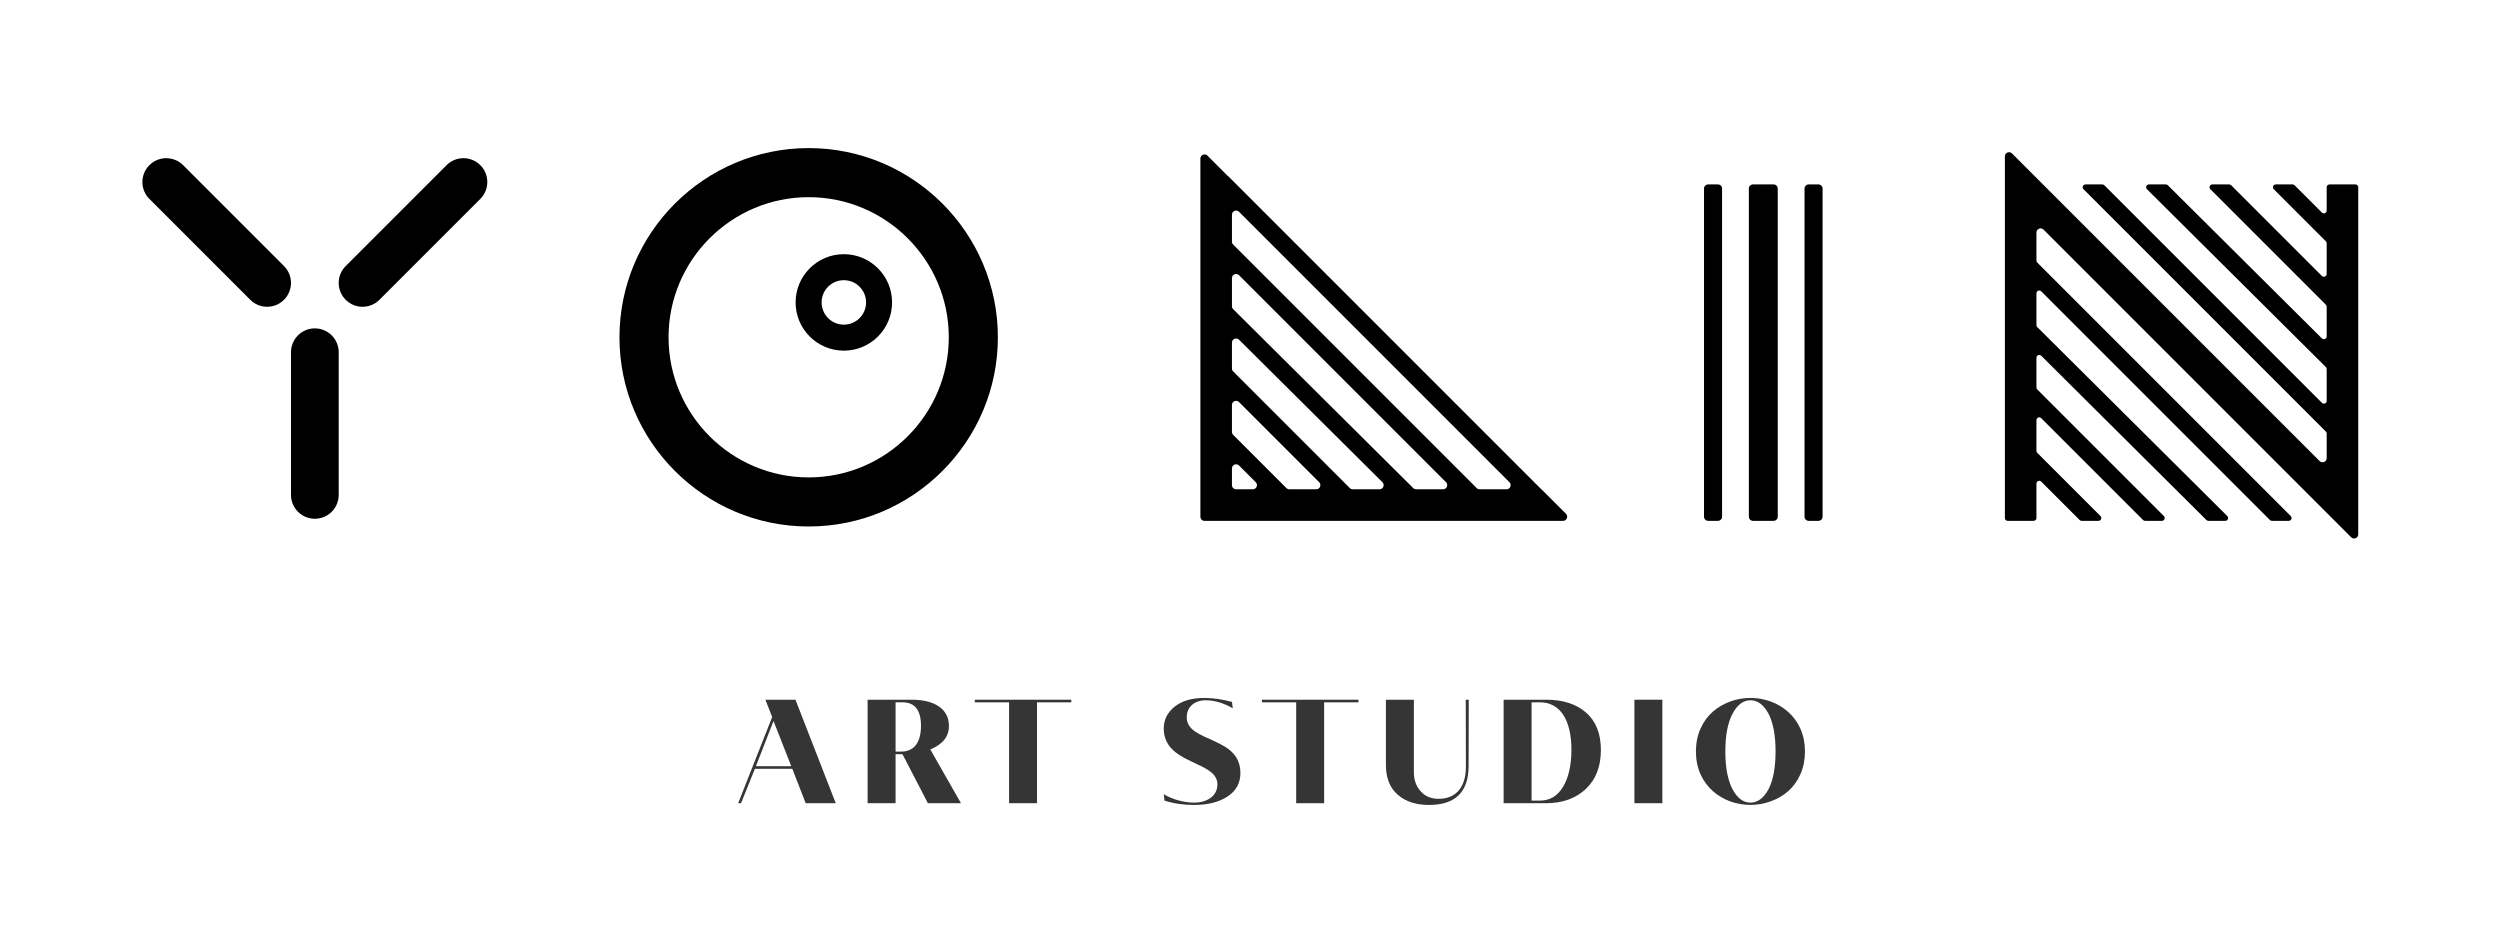 <?xml version="1.0" encoding="UTF-8" standalone="no"?><!DOCTYPE svg PUBLIC "-//W3C//DTD SVG 1.1//EN" "http://www.w3.org/Graphics/SVG/1.1/DTD/svg11.dtd"><svg width="100%" height="100%" viewBox="0 0 2971 1130" version="1.1" xmlns="http://www.w3.org/2000/svg" xmlns:xlink="http://www.w3.org/1999/xlink" xml:space="preserve" xmlns:serif="http://www.serif.com/" style="fill-rule:evenodd;clip-rule:evenodd;stroke-linejoin:round;stroke-miterlimit:2;"><g id="Layer-1" serif:id="Layer 1"></g><rect id="Artboard1" x="0" y="0" width="2971.74" height="1132.6" style="fill:none;"/><g opacity="0.79"><path d="M898.341,910.528l41.983,-0l-21.079,-53.709l-20.904,53.709Zm-21.083,44.008l40.379,-102.396l-8.042,-20.612l35.729,-0l47.884,123.008l-35.734,0l-15.9,-40.887l-44.483,-0l-16.437,40.887l-3.396,0Z" style="fill-rule:nonzero;"/><path d="M1064.3,893.202l6.788,-0c15.004,-0 23.404,-10.742 23.404,-30.663c0,-18.541 -7.325,-27.895 -21.796,-27.895l-8.396,-0l0,58.558Zm38.413,61.333l-30.192,-58.212l-8.221,-0l0,58.212l-33.233,0l0,-123.008l52.35,-0c26.621,-0 44.308,10.567 44.308,31.187c0,12.646 -7.329,21.825 -22.158,27.892l36.446,63.929l-39.3,0Z" style="fill-rule:nonzero;"/><path d="M1199.18,954.534l0,-119.887l-40.733,-0l-0,-3.117l114.696,-0l-0,3.117l-40.734,-0l0,119.887l-33.229,0Z" style="fill-rule:nonzero;"/><path d="M1383,943.792c9.112,5.717 23.229,10.05 35.908,10.05c15.721,-0 27.871,-7.971 27.871,-21.658c-0,-28.584 -63.779,-23.038 -63.779,-66.53c-0,-10.22 4.287,-18.883 12.862,-25.812c8.575,-6.929 20.367,-10.392 35.375,-10.392c10.358,0 21.254,1.559 32.867,4.675l0.896,7.625c-10.896,-6.412 -21.792,-9.529 -32.334,-9.529c-13.041,0 -22.337,7.796 -22.337,20.267c-0,15.075 15.9,20.616 31.983,27.896c11.075,5.366 20.725,9.875 27.154,20.095c3.038,5.2 4.65,11.263 4.65,18.021c0,12.125 -5.183,21.479 -15.366,28.063c-10.188,6.758 -23.584,10.05 -39.842,10.05c-12.858,-0 -24.475,-1.734 -35.017,-5.196l-0.891,-7.625Z" style="fill-rule:nonzero;"/><path d="M1540.38,954.534l-0,-119.887l-40.729,-0l-0,-3.117l114.696,-0l-0,3.117l-40.738,-0l0,119.887l-33.229,0Z" style="fill-rule:nonzero;"/><path d="M1647.03,831.528l33.229,-0l-0,86.275c-0,9.183 2.675,16.633 8.037,22.525c5.363,6.062 12.509,9.008 21.438,9.008c21.979,0 32.521,-15.767 32.341,-38.462l-0.179,-79.346l3.571,-0l-0.179,79.346c-0.179,30.491 -15.9,45.741 -47.167,45.741c-15.358,0 -27.687,-3.987 -36.979,-12.133c-9.467,-8.142 -14.112,-19.921 -14.112,-35.338l-0,-77.616Z" style="fill-rule:nonzero;"/><path d="M1820.14,951.417l10.179,0c11.433,0 20.55,-5.37 27.158,-16.287c6.609,-10.913 10,-25.642 10,-44.179c0,-36.209 -14.108,-56.304 -37.158,-56.304l-10.179,-0l-0,116.77Zm-33.238,3.117l0,-123.004l50.563,-0c19.833,-0 35.554,5.021 47.346,15.242c11.795,10.225 17.687,25.12 17.687,44.525c0,19.579 -5.892,35 -17.862,46.258c-11.975,11.262 -27.696,16.979 -47.171,16.979l-50.563,0Z" style="fill-rule:nonzero;"/><rect x="1942.33" y="831.53" width="33.229" height="123.004"/><path d="M2050.41,893.031c0,19.229 2.858,34.3 8.571,44.875c5.542,10.567 12.687,15.938 21.262,15.938c8.58,-0 15.725,-5.371 21.438,-15.938c5.542,-10.575 8.396,-25.646 8.396,-44.875c-0,-19.229 -2.854,-34.304 -8.396,-44.875c-5.713,-10.567 -12.858,-15.937 -21.438,-15.937c-8.575,-0 -15.72,5.37 -21.262,15.937c-5.713,10.571 -8.571,25.646 -8.571,44.875m-29.483,-27.2c7.325,-16.462 20.012,-26.508 35.375,-32.229c30.908,-11.258 68.962,0.521 83.254,32.229c7.321,16.113 7.321,38.288 -0,54.4c-7.325,16.458 -19.833,26.508 -35.192,32.05c-31.087,11.438 -69.141,-0.346 -83.437,-32.05c-7.325,-16.112 -7.325,-38.287 -0,-54.4" style="fill-rule:nonzero;"/></g><path d="M2041.58,618.971l-11.6,-0c-2.721,-0 -4.929,-2.209 -4.929,-4.929l0,-389.938c0,-2.725 2.208,-4.933 4.929,-4.933l11.6,-0c2.725,-0 4.929,2.208 4.929,4.933l0,389.938c0,2.72 -2.204,4.929 -4.929,4.929" style="fill-rule:nonzero;"/><path d="M2161.04,618.971l-11.6,-0c-2.721,-0 -4.929,-2.209 -4.929,-4.929l0,-389.938c0,-2.725 2.208,-4.933 4.929,-4.933l11.6,-0c2.725,-0 4.929,2.208 4.929,4.933l0,389.938c0,2.72 -2.204,4.929 -4.929,4.929" style="fill-rule:nonzero;"/><path d="M2107.75,618.971l-24.471,-0c-2.725,-0 -4.934,-2.209 -4.934,-4.929l0,-389.938c0,-2.725 2.209,-4.933 4.934,-4.933l24.471,-0c2.725,-0 4.929,2.208 4.929,4.933l-0,389.938c-0,2.72 -2.204,4.929 -4.929,4.929" style="fill-rule:nonzero;"/><path d="M1754.88,580.024l-289.395,-289.392c-0.925,-0.925 -1.442,-2.179 -1.442,-3.488l-0,-31.97c-0,-4.392 5.308,-6.592 8.417,-3.488l321.362,321.363c3.104,3.108 0.904,8.42 -3.487,8.42l-31.967,0c-1.308,0 -2.563,-0.52 -3.488,-1.445m-290.837,-216.109l-0,-33.366c-0,-4.392 5.308,-6.592 8.417,-3.484l245.987,245.984c3.108,3.108 0.908,8.42 -3.487,8.42l-32.013,0c-1.3,0 -2.55,-0.516 -3.475,-1.433l-213.975,-212.621c-0.933,-0.925 -1.454,-2.187 -1.454,-3.5m-0,73.979l-0,-30.708c-0,-4.387 5.296,-6.592 8.404,-3.5l170.433,169.354c3.121,3.1 0.925,8.429 -3.475,8.429l-31.791,0c-1.309,0 -2.563,-0.52 -3.488,-1.445l-138.641,-138.642c-0.925,-0.925 -1.442,-2.179 -1.442,-3.488m-0,75.375l-0,-31.966c-0,-4.396 5.308,-6.596 8.417,-3.488l95.233,95.234c3.108,3.108 0.908,8.42 -3.483,8.42l-31.971,0c-1.309,0 -2.563,-0.52 -3.488,-1.445l-63.266,-63.267c-0.925,-0.925 -1.442,-2.179 -1.442,-3.488m8.417,39.921l19.858,19.859c3.108,3.108 0.908,8.42 -3.488,8.42l-19.858,0c-2.721,0 -4.929,-2.208 -4.929,-4.933l-0,-19.858c-0,-4.392 5.308,-6.592 8.417,-3.488m388.537,57.359l-29.154,-29.08l-0.146,0l-372.267,-372.27l-0.133,0.133l-24.337,-24.396c-3.105,-3.112 -8.421,-0.917 -8.421,3.479l-0,425.621c-0,2.725 2.208,4.933 4.933,4.933l426.046,0c4.396,0 6.592,-5.316 3.479,-8.42" style="fill-rule:nonzero;"/><path d="M961.019,234.321c-91.816,0 -166.516,74.7 -166.516,166.517c-0,91.816 74.7,166.516 166.516,166.516c91.817,0 166.517,-74.7 166.517,-166.516c0,-91.817 -74.7,-166.517 -166.517,-166.517m0,391.367c-123.983,-0 -224.85,-100.867 -224.85,-224.85c0,-123.984 100.867,-224.85 224.85,-224.85c123.984,-0 224.85,100.866 224.85,224.85c0,123.983 -100.866,224.85 -224.85,224.85" style="fill-rule:nonzero;"/><path d="M1002.82,385.813c-14.591,-0 -26.42,-11.829 -26.42,-26.421c-0,-14.592 11.829,-26.417 26.42,-26.417c14.592,0 26.421,11.825 26.421,26.417c0,14.592 -11.829,26.421 -26.421,26.421m0,-83.742c-31.658,0 -57.32,25.663 -57.32,57.321c-0,31.658 25.662,57.325 57.32,57.325c31.659,-0 57.321,-25.667 57.321,-57.325c0,-31.658 -25.662,-57.321 -57.321,-57.321" style="fill-rule:nonzero;"/><path d="M2799.19,219.172l-30.833,-0c-1.842,-0 -3.334,1.492 -3.334,3.333l0,27.725c0,2.971 -3.591,4.459 -5.691,2.359l-32.438,-32.442c-0.625,-0.625 -1.475,-0.975 -2.358,-0.975l-20.033,-0c-2.967,-0 -4.455,3.592 -2.355,5.692l61.9,61.9c0.625,0.625 0.975,1.47 0.975,2.354l0,36.491c0,2.967 -3.591,4.455 -5.691,2.355l-107.817,-107.817c-0.625,-0.625 -1.471,-0.975 -2.354,-0.975l-20.033,-0c-2.971,-0 -4.459,3.592 -2.359,5.692l137.279,137.275c0.625,0.625 0.975,1.475 0.975,2.358l0,35.296c0,2.966 -3.579,4.454 -5.683,2.366l-183.1,-182.016c-0.625,-0.621 -1.471,-0.971 -2.35,-0.971l-20.096,-0c-2.975,-0 -4.458,3.6 -2.35,5.696l212.596,211.337c0.629,0.629 0.983,1.479 0.983,2.367l0,37.787c0,2.971 -3.591,4.459 -5.691,2.359l-258.563,-258.567c-0.625,-0.625 -1.475,-0.979 -2.358,-0.979l-20.033,-0c-2.967,-0 -4.455,3.592 -2.355,5.692l288.025,288.029c0.625,0.625 0.975,1.471 0.975,2.354l0,29.179c0,4.392 -5.308,6.592 -8.416,3.483l-365.588,-365.587c-3.108,-3.104 -8.416,-0.904 -8.416,3.487l-0,429.83c-0,1.837 1.491,3.333 3.333,3.333l30.833,-0c1.842,-0 3.334,-1.492 3.334,-3.333l-0,-40.934c-0,-2.971 3.587,-4.458 5.687,-2.358l45.646,45.646c0.629,0.625 1.475,0.979 2.358,0.979l20.034,-0c2.97,-0 4.454,-3.592 2.354,-5.692l-75.104,-75.108c-0.625,-0.625 -0.975,-1.471 -0.975,-2.354l-0,-36.488c-0,-2.971 3.587,-4.458 5.687,-2.358l121.021,121.021c0.625,0.625 1.475,0.979 2.358,0.979l20.034,-0c2.97,-0 4.454,-3.592 2.358,-5.692l-150.483,-150.483c-0.625,-0.625 -0.975,-1.471 -0.975,-2.354l-0,-35.304c-0,-2.963 3.579,-4.455 5.683,-2.363l196.321,195.225c0.625,0.621 1.466,0.971 2.35,0.971l20.083,-0c2.975,-0 4.463,-3.6 2.35,-5.7l-225.804,-224.55c-0.629,-0.625 -0.983,-1.475 -0.983,-2.363l-0,-37.783c-0,-2.971 3.587,-4.458 5.687,-2.358l271.775,271.775c0.625,0.625 1.475,0.979 2.358,0.979l20.034,-0c2.966,-0 4.454,-3.592 2.354,-5.692l-301.233,-301.237c-0.625,-0.625 -0.975,-1.471 -0.975,-2.354l-0,-33.346c-0,-4.392 5.312,-6.592 8.416,-3.488l365.588,365.613c3.104,3.108 8.416,0.908 8.416,-3.488l0,-412.475c0,-1.841 -1.491,-3.333 -3.333,-3.333" style="fill-rule:nonzero;"/><path d="M374.162,390.242c-15.659,0 -28.35,12.692 -28.35,28.35l-0,169.559c-0,15.658 12.691,28.35 28.35,28.35c15.658,-0 28.35,-12.692 28.35,-28.35l-0,-169.559c-0,-15.658 -12.692,-28.35 -28.35,-28.35" style="fill-rule:nonzero;"/><path d="M570.804,196.291c-11.07,-11.071 -29.02,-11.071 -40.091,-0l-119.9,119.896c-11.071,11.07 -11.071,29.02 -0,40.095c11.075,11.071 29.025,11.071 40.096,0l119.895,-119.9c11.071,-11.07 11.071,-29.02 0,-40.091" style="fill-rule:nonzero;"/><path d="M337.508,356.28c-11.071,11.071 -29.021,11.071 -40.091,0l-119.9,-119.896c-11.071,-11.07 -11.071,-29.02 -0,-40.095c11.075,-11.071 29.025,-11.071 40.095,-0l119.896,119.9c11.071,11.07 11.071,29.02 0,40.091" style="fill-rule:nonzero;"/></svg>